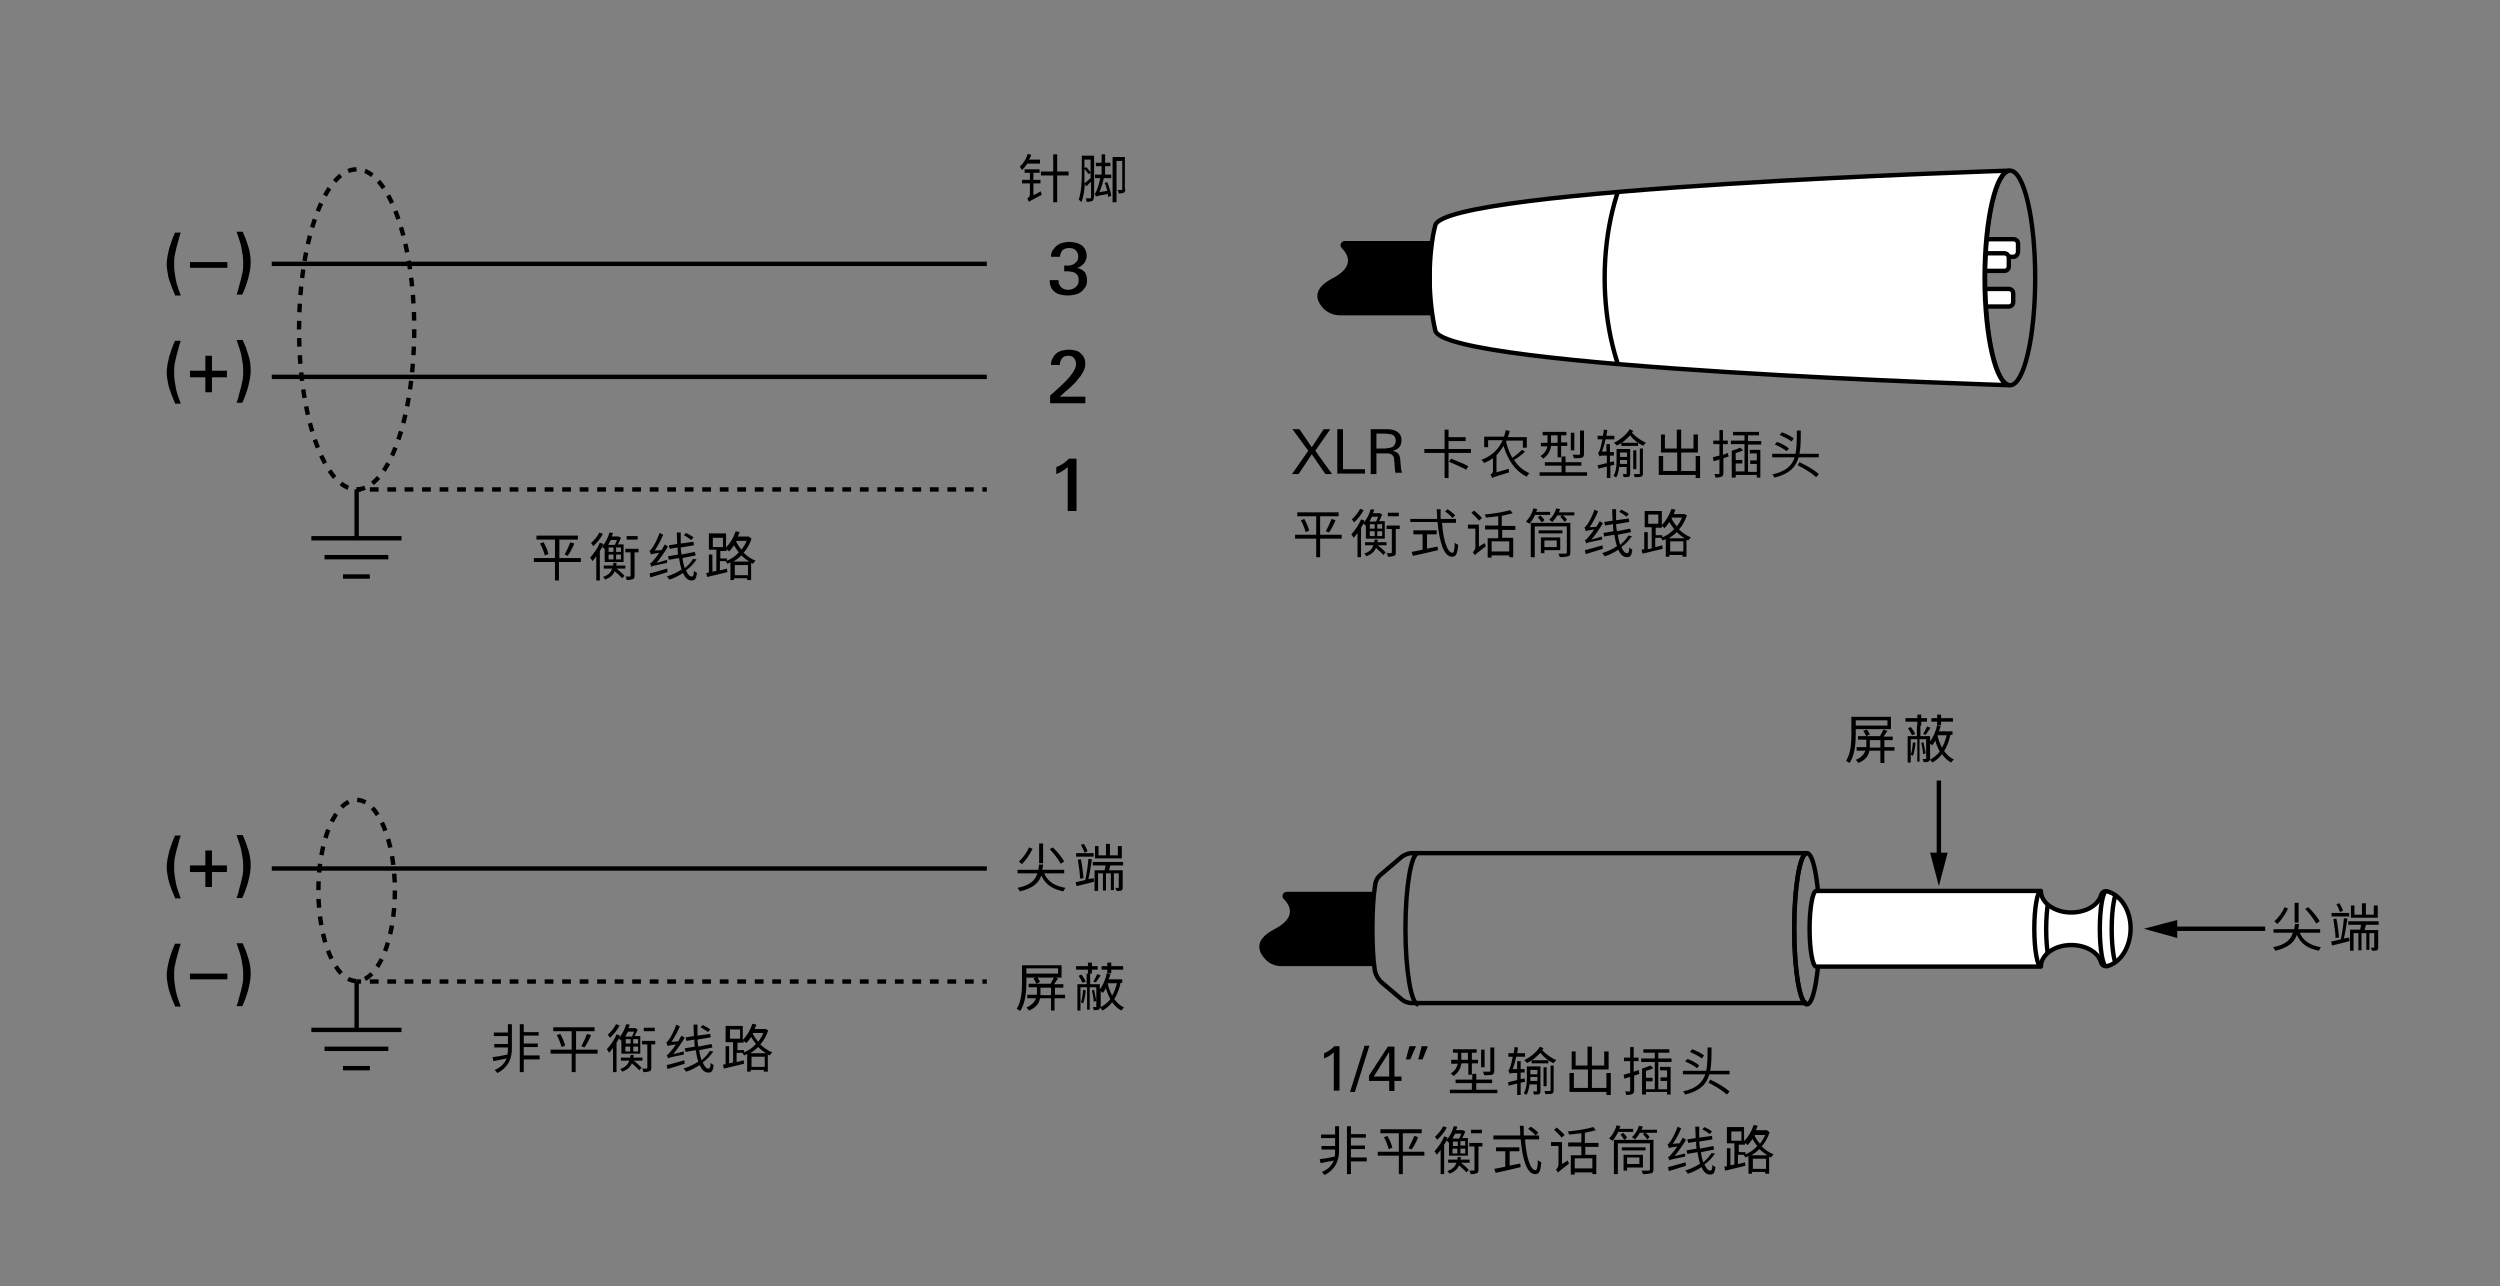 <?xml version="1.0" encoding="utf-8"?>
<!-- Generator: Adobe Illustrator 21.1.0, SVG Export Plug-In . SVG Version: 6.00 Build 0)  -->
<svg version="1.1" xmlns="http://www.w3.org/2000/svg" xmlns:xlink="http://www.w3.org/1999/xlink" x="0px" y="0px"
	 viewBox="0 0 568.5 292.5" style="enable-background:new 0 0 568.5 292.5;" xml:space="preserve">
<rect x="0" y="0" width="568.5" height="292.5" fill="#808080" stroke="none"/>
<style type="text/css">
	.st0{fill:none;stroke:#000000;stroke-miterlimit:10;}
	.st1{fill:none;stroke:#000000;stroke-miterlimit:10;stroke-dasharray:1.991,1.991,1.991,1.991;}
	.st2{fill:none;stroke:#000000;stroke-miterlimit:10;stroke-dasharray:1.991,1.991,1.991,1.991,1.991,1.991;}
	.st3{fill:none;stroke:#000000;stroke-miterlimit:10;stroke-dasharray:1.955,1.955,1.955,1.955,1.955,1.955;}
	.st4{fill:none;stroke:#000000;stroke-miterlimit:10;stroke-dasharray:2.001,2.001,2.001,2.001,2.001,2.001;}
	.st5{fill:#FFFFFF;stroke:#000000;stroke-miterlimit:10;}
	.st6{clip-path:url(#SVGID_2_);fill:#FFFFFF;stroke:#000000;stroke-miterlimit:10;}
	.st7{display:none;fill:none;stroke:#000000;stroke-miterlimit:10;}
	.st8{clip-path:url(#SVGID_4_);fill:none;stroke:#000000;stroke-miterlimit:10;}
</style>
<g id="graphic">
	<line class="st0" x1="61.8" y1="60" x2="224.4" y2="60"/>
	<g>
		<g>
			<line class="st0" x1="81.1" y1="111.3" x2="82.1" y2="111.3"/>
			<line class="st1" x1="84.1" y1="111.3" x2="91" y2="111.3"/>
			<line class="st2" x1="92" y1="111.3" x2="222.4" y2="111.3"/>
			<line class="st0" x1="223.4" y1="111.3" x2="224.4" y2="111.3"/>
		</g>
	</g>
	<line class="st0" x1="61.8" y1="85.7" x2="224.4" y2="85.7"/>
	<g>
		<ellipse class="st3" cx="81.1" cy="74.9" rx="13.1" ry="36.4"/>
	</g>
	<g>
		<line class="st0" x1="81.1" y1="111.3" x2="81.1" y2="122.4"/>
		<line class="st0" x1="70.8" y1="122.4" x2="91.3" y2="122.4"/>
		<line class="st0" x1="73.8" y1="126.7" x2="88.3" y2="126.7"/>
		<line class="st0" x1="78" y1="131.1" x2="84.1" y2="131.1"/>
	</g>
	<g>
		<g>
			<line class="st0" x1="81.1" y1="223.2" x2="82.1" y2="223.2"/>
			<line class="st1" x1="84.1" y1="223.2" x2="91" y2="223.2"/>
			<line class="st2" x1="92" y1="223.2" x2="222.4" y2="223.2"/>
			<line class="st0" x1="223.4" y1="223.2" x2="224.4" y2="223.2"/>
		</g>
	</g>
	<line class="st0" x1="61.8" y1="197.5" x2="224.4" y2="197.5"/>
	<g>
		<ellipse class="st4" cx="81.1" cy="202.5" rx="8.7" ry="20.6"/>
	</g>
	<g>
		<line class="st0" x1="81.1" y1="223.2" x2="81.1" y2="234.2"/>
		<line class="st0" x1="70.8" y1="234.2" x2="91.3" y2="234.2"/>
		<line class="st0" x1="73.8" y1="238.5" x2="88.3" y2="238.5"/>
		<line class="st0" x1="78" y1="242.9" x2="84.1" y2="242.9"/>
	</g>
	<g>
		<path class="st5" d="M456.8,69.7h-14c-0.5,0-1-0.4-1-1v-2c0-0.5,0.4-1,1-1h14c0.5,0,1,0.4,1,1v2C457.8,69.2,457.4,69.7,456.8,69.7
			z"/>
		<path class="st5" d="M457.9,58.4h-14c-0.5,0-1-0.4-1-1v-2c0-0.5,0.4-1,1-1h14c0.5,0,1,0.4,1,1v2C458.8,57.9,458.4,58.4,457.9,58.4
			z"/>
		<path class="st5" d="M455.8,61.6h-14c-0.5,0-1-0.4-1-1v-2c0-0.5,0.4-1,1-1h14c0.5,0,1,0.4,1,1v2C456.8,61.1,456.4,61.6,455.8,61.6
			z"/>
		<ellipse class="st0" cx="457.1" cy="63.2" rx="5.7" ry="24.4"/>
		<g>
			<defs>
				<path id="SVGID_1_" d="M451.3,63.2c0-13.5,2.6-24.4,5.7-24.4v0c0,0-128.4,4-130.6,12.4c-0.8,2.9-1.3,7.5-1.3,12
					c0,4.5,0.6,9.1,1.3,12c2.2,8.5,130.6,12.4,130.6,12.4v0C453.9,87.6,451.3,76.7,451.3,63.2z"/>
			</defs>
			<use xlink:href="#SVGID_1_"  style="overflow:visible;fill:#FFFFFF;"/>
			<clipPath id="SVGID_2_">
				<use xlink:href="#SVGID_1_"  style="overflow:visible;"/>
			</clipPath>
			<path class="st6" d="M387.3,102.3c-12.4,0-22.4-17.5-22.4-39.1s10-39.1,22.4-39.1"/>
			<use xlink:href="#SVGID_1_"  style="overflow:visible;fill:none;stroke:#000000;stroke-miterlimit:10;"/>
		</g>
		<path d="M304.6,71.7h21V54.8h-19.8c-0.8,0-1.3,1-0.7,1.6c1.6,1.6,2.9,4.3-2.1,6.9c-5.2,2.7-3.4,5.6-1.7,7.2
			C302.2,71.2,303.4,71.7,304.6,71.7z"/>
	</g>
	<path d="M291.4,219.7h21v-16.9h-19.8c-0.8,0-1.3,1-0.7,1.6c1.6,1.6,2.9,4.3-2.1,6.9c-5.2,2.7-3.4,5.6-1.7,7.2
		C289,219.3,290.2,219.7,291.4,219.7z"/>
	<g>
		<polygon class="st0" points="410.9,194.1 410.9,194.1 410.9,194.1 		"/>
		<polygon class="st0" points="410.9,228.4 410.9,228.4 410.9,228.4 		"/>
		<path class="st0" d="M408,211.2c0-9.5,1.3-17.2,2.9-17.2h-89.8c-0.8,0-1.6,0.3-2.3,0.8c-1.3,1.1-3.4,2.9-4.7,4
			c-0.8,0.6-1.3,1.5-1.4,2.5c-0.8,4.7-0.8,14.5-0.1,19.2c0.2,1.2,0.8,2.2,1.7,3l4.5,3.8c0.6,0.5,1.4,0.8,2.3,0.8h89.8
			C409.3,228.4,408,220.7,408,211.2z"/>
	</g>
	<ellipse class="st0" cx="410.9" cy="211.2" rx="2.9" ry="17.2"/>
	<ellipse class="st7" cx="283.3" cy="205.7" rx="0.7" ry="4.2"/>
	<path class="st0" d="M322.5,228.4c-1.6,0-2.9-7.7-2.9-17.2s1.3-17.2,2.9-17.2"/>
	<g>
		<defs>
			<path id="SVGID_3_" d="M479.2,219.7c-0.6,0.1-1.2-0.2-1.4-0.8c-0.6-2.3-3.4-4-6.8-4c-3.8,0-6.9,2.2-6.9,4.9h0h-51.1v0l0,0
				c-0.8,0-1.5-3.8-1.5-8.6c0-4.7,0.7-8.6,1.5-8.6l0,0v0h51.1l0,0c0,2.7,3.1,4.9,6.9,4.9c3.4,0,6.2-1.7,6.8-4c0.2-0.6,0.8-1,1.4-0.8
				c3,0.8,5.3,4.2,5.3,8.4C484.5,215.4,482.2,218.9,479.2,219.7z"/>
		</defs>
		<use xlink:href="#SVGID_3_"  style="overflow:visible;fill:#FFFFFF;"/>
		<clipPath id="SVGID_4_">
			<use xlink:href="#SVGID_3_"  style="overflow:visible;"/>
		</clipPath>
		<path class="st8" d="M466.8,202.7c-0.8,0-1.5,3.8-1.5,8.6c0,4.7,0.7,8.6,1.5,8.6"/>
		<path class="st8" d="M464.1,219.8c-0.8,0-1.5-3.8-1.5-8.6c0-4.7,0.7-8.6,1.5-8.6"/>
		<path class="st8" d="M481.7,202.7c-0.8,0-1.5,3.8-1.5,8.6c0,4.7,0.7,8.6,1.5,8.6"/>
		<path class="st8" d="M479,219.8c-0.8,0-1.5-3.8-1.5-8.6c0-4.7,0.7-8.6,1.5-8.6"/>
		<use xlink:href="#SVGID_3_"  style="overflow:visible;fill:none;stroke:#000000;stroke-linejoin:round;stroke-miterlimit:10;"/>
	</g>
</g>
<g id="text">
	<g>
		<g>
			<path d="M247.2,63.7c0,0.6-0.1,1.2-0.4,1.6c-0.3,0.4-0.6,0.8-1,1.1c-0.4,0.3-0.9,0.5-1.4,0.6c-0.5,0.1-1,0.2-1.6,0.2
				c-0.6,0-1.1-0.1-1.6-0.2c-0.5-0.1-1-0.3-1.3-0.6c-0.4-0.3-0.7-0.6-0.9-1.1c-0.2-0.4-0.3-1-0.3-1.6h2c0,0.7,0.2,1.2,0.6,1.6
				c0.4,0.4,0.9,0.6,1.6,0.6c0.7,0,1.2-0.2,1.7-0.6s0.7-0.9,0.7-1.6c0-0.4-0.1-0.7-0.2-1c-0.2-0.3-0.4-0.5-0.6-0.6
				c-0.3-0.2-0.5-0.3-0.9-0.3c-0.3-0.1-0.6-0.1-1-0.1c-0.1,0-0.2,0-0.3,0c-0.1,0-0.2,0-0.3,0v-1.3c0.1,0,0.2,0,0.4,0
				c0.1,0,0.2,0,0.3,0c0.3,0,0.6,0,0.9-0.1c0.3-0.1,0.6-0.2,0.8-0.4c0.2-0.2,0.4-0.4,0.6-0.6c0.1-0.3,0.2-0.6,0.2-0.9
				c0-0.6-0.2-1.1-0.6-1.5c-0.4-0.4-0.9-0.5-1.5-0.5c-0.7,0-1.1,0.2-1.5,0.5c-0.3,0.4-0.5,0.9-0.6,1.5h-2c0-0.6,0.1-1.1,0.4-1.5
				s0.6-0.8,1-1.1s0.8-0.5,1.3-0.6c0.5-0.1,1-0.2,1.4-0.2c0.6,0,1.1,0.1,1.6,0.2c0.5,0.1,0.9,0.4,1.3,0.6c0.4,0.3,0.6,0.6,0.8,1
				c0.2,0.4,0.3,0.9,0.3,1.4c0,0.4-0.1,0.7-0.2,1c-0.1,0.3-0.3,0.6-0.5,0.8c-0.2,0.2-0.5,0.4-0.7,0.6c-0.3,0.2-0.6,0.3-0.9,0.3
				c0.8,0.1,1.4,0.5,1.9,1C246.9,62.2,247.2,62.9,247.2,63.7z"/>
			<path d="M238.8,91.6v-1.7c0.4-0.3,0.9-0.7,1.4-1.2c0.6-0.5,1.1-1,1.7-1.6c0.9-0.8,1.5-1.6,2-2.3c0.5-0.7,0.8-1.4,0.8-2
				c0-0.6-0.2-1-0.5-1.4s-0.8-0.5-1.3-0.5c-0.6,0-1.1,0.2-1.4,0.6c-0.3,0.4-0.5,0.9-0.5,1.5h-2c0-0.6,0.1-1.1,0.4-1.6
				c0.2-0.4,0.5-0.8,0.9-1.1c0.4-0.3,0.8-0.5,1.3-0.6c0.5-0.1,1-0.2,1.5-0.2c0.5,0,0.9,0.1,1.4,0.2c0.5,0.1,0.9,0.3,1.2,0.6
				c0.3,0.3,0.6,0.6,0.8,1c0.2,0.4,0.3,0.9,0.3,1.5c0,0.4-0.1,0.7-0.2,1.1c-0.1,0.4-0.3,0.7-0.5,1c-0.2,0.4-0.4,0.7-0.7,1
				c-0.3,0.3-0.5,0.7-0.8,1c-0.2,0.2-0.5,0.5-0.8,0.8c-0.3,0.3-0.6,0.6-1,0.9s-0.7,0.6-1,0.9c-0.3,0.3-0.6,0.5-0.8,0.7h5.8v1.5
				H238.8z"/>
			<path d="M242.8,116.2v-10c-0.4,0.4-0.8,0.7-1.2,0.9c-0.4,0.3-0.9,0.5-1.4,0.7v-1.6c0.6-0.2,1.1-0.5,1.6-0.8
				c0.4-0.3,0.9-0.7,1.3-1.1h1.7v11.9H242.8z"/>
		</g>
	</g>
	<g>
		<g>
			<path d="M39.8,67.1c-0.2-0.6-0.5-1.1-0.7-1.7c-0.2-0.6-0.4-1.2-0.6-1.7s-0.3-1.2-0.4-1.8c-0.1-0.6-0.2-1.2-0.2-1.8
				s0.1-1.2,0.2-1.9c0.1-0.6,0.3-1.2,0.4-1.8c0.2-0.6,0.4-1.2,0.6-1.8c0.2-0.6,0.5-1.2,0.7-1.7h1.3c-0.2,0.6-0.4,1.1-0.5,1.7
				c-0.2,0.6-0.3,1.2-0.5,1.8c-0.1,0.6-0.3,1.2-0.4,1.8c-0.1,0.6-0.1,1.2-0.1,1.9c0,0.6,0,1.2,0.1,1.8c0.1,0.6,0.2,1.2,0.3,1.8
				s0.3,1.2,0.5,1.8c0.2,0.6,0.4,1.2,0.6,1.7H39.8z"/>
			<path d="M43.2,60.9v-1.3h8.5v1.3H43.2z"/>
			<path d="M57,59.9c0,0.6-0.1,1.2-0.2,1.8c-0.1,0.6-0.3,1.2-0.4,1.8c-0.2,0.6-0.4,1.2-0.6,1.8c-0.2,0.6-0.5,1.2-0.7,1.7h-1.3
				c0.2-0.6,0.4-1.1,0.5-1.7c0.2-0.6,0.3-1.2,0.5-1.8c0.1-0.6,0.3-1.2,0.4-1.8c0.1-0.6,0.1-1.2,0.1-1.8c0-0.6,0-1.2-0.1-1.8
				c-0.1-0.6-0.2-1.2-0.3-1.8c-0.1-0.6-0.3-1.2-0.5-1.8c-0.2-0.6-0.4-1.2-0.6-1.8h1.4c0.2,0.6,0.5,1.1,0.7,1.7
				c0.2,0.6,0.4,1.2,0.6,1.8c0.2,0.6,0.3,1.2,0.4,1.8C57,58.7,57,59.3,57,59.9z"/>
			<path d="M39.8,91.7c-0.2-0.6-0.5-1.1-0.7-1.7c-0.2-0.6-0.4-1.2-0.6-1.7s-0.3-1.2-0.4-1.8s-0.2-1.2-0.2-1.8c0-0.6,0.1-1.2,0.2-1.9
				c0.1-0.6,0.3-1.2,0.4-1.8c0.2-0.6,0.4-1.2,0.6-1.8c0.2-0.6,0.5-1.2,0.7-1.7h1.3c-0.2,0.6-0.4,1.1-0.5,1.7
				c-0.2,0.6-0.3,1.2-0.5,1.8c-0.1,0.6-0.3,1.2-0.4,1.8c-0.1,0.6-0.1,1.2-0.1,1.9c0,0.6,0,1.2,0.1,1.8c0.1,0.6,0.2,1.2,0.3,1.8
				s0.3,1.2,0.5,1.8c0.2,0.6,0.4,1.2,0.6,1.7H39.8z"/>
			<path d="M48.2,85.8v3.4h-1.5v-3.4h-3.5v-1.5h3.5v-3.4h1.5v3.4h3.4v1.5H48.2z"/>
			<path d="M57,84.5c0,0.6-0.1,1.2-0.2,1.8c-0.1,0.6-0.3,1.2-0.4,1.8c-0.2,0.6-0.4,1.2-0.6,1.8c-0.2,0.6-0.5,1.2-0.7,1.7h-1.3
				c0.2-0.6,0.4-1.1,0.5-1.7c0.2-0.6,0.3-1.2,0.5-1.8c0.1-0.6,0.3-1.2,0.4-1.8c0.1-0.6,0.1-1.2,0.1-1.8c0-0.6,0-1.2-0.1-1.8
				c-0.1-0.6-0.2-1.2-0.3-1.8c-0.1-0.6-0.3-1.2-0.5-1.8c-0.2-0.6-0.4-1.2-0.6-1.8h1.4c0.2,0.6,0.5,1.1,0.7,1.7
				c0.2,0.6,0.4,1.2,0.6,1.8c0.2,0.6,0.3,1.2,0.4,1.8C57,83.3,57,83.9,57,84.5z"/>
		</g>
	</g>
	<g>
		<g>
			<path d="M39.8,204.2c-0.2-0.6-0.5-1.1-0.7-1.7c-0.2-0.6-0.4-1.2-0.6-1.7c-0.2-0.6-0.3-1.2-0.4-1.8s-0.2-1.2-0.2-1.8
				c0-0.6,0.1-1.2,0.2-1.9c0.1-0.6,0.3-1.2,0.4-1.8c0.2-0.6,0.4-1.2,0.6-1.8c0.2-0.6,0.5-1.2,0.7-1.7h1.3c-0.2,0.6-0.4,1.2-0.5,1.7
				c-0.2,0.6-0.3,1.2-0.5,1.8c-0.1,0.6-0.3,1.2-0.4,1.8c-0.1,0.6-0.1,1.2-0.1,1.9c0,0.6,0,1.2,0.1,1.8c0.1,0.6,0.2,1.2,0.3,1.8
				s0.3,1.2,0.5,1.8c0.2,0.6,0.4,1.2,0.6,1.7H39.8z"/>
			<path d="M48.2,198.3v3.4h-1.5v-3.4h-3.5v-1.5h3.5v-3.4h1.5v3.4h3.4v1.5H48.2z"/>
			<path d="M57,197.1c0,0.6-0.1,1.2-0.2,1.8c-0.1,0.6-0.3,1.2-0.4,1.8c-0.2,0.6-0.4,1.2-0.6,1.8c-0.2,0.6-0.5,1.2-0.7,1.7h-1.3
				c0.2-0.6,0.4-1.1,0.5-1.7c0.2-0.6,0.3-1.2,0.5-1.8c0.1-0.6,0.3-1.2,0.4-1.8c0.1-0.6,0.1-1.2,0.1-1.8c0-0.6,0-1.2-0.1-1.8
				c-0.1-0.6-0.2-1.2-0.3-1.8c-0.1-0.6-0.3-1.2-0.5-1.8c-0.2-0.6-0.4-1.2-0.6-1.8h1.4c0.2,0.6,0.5,1.1,0.7,1.7
				c0.2,0.6,0.4,1.2,0.6,1.8c0.2,0.6,0.3,1.2,0.4,1.8C57,195.8,57,196.4,57,197.1z"/>
			<path d="M39.8,228.8c-0.2-0.6-0.5-1.1-0.7-1.7c-0.2-0.6-0.4-1.2-0.6-1.7c-0.2-0.6-0.3-1.2-0.4-1.8s-0.2-1.2-0.2-1.8
				c0-0.6,0.1-1.2,0.2-1.9c0.1-0.6,0.3-1.2,0.4-1.8c0.2-0.6,0.4-1.2,0.6-1.8c0.2-0.6,0.5-1.2,0.7-1.7h1.3c-0.2,0.6-0.4,1.2-0.5,1.7
				c-0.2,0.6-0.3,1.2-0.5,1.8c-0.1,0.6-0.3,1.2-0.4,1.8c-0.1,0.6-0.1,1.2-0.1,1.9c0,0.6,0,1.2,0.1,1.8c0.1,0.6,0.2,1.2,0.3,1.8
				c0.1,0.6,0.3,1.2,0.5,1.8c0.2,0.6,0.4,1.2,0.6,1.7H39.8z"/>
			<path d="M43.2,222.7v-1.3h8.5v1.3H43.2z"/>
			<path d="M57,221.7c0,0.6-0.1,1.2-0.2,1.8c-0.1,0.6-0.3,1.2-0.4,1.8c-0.2,0.6-0.4,1.2-0.6,1.8c-0.2,0.6-0.5,1.2-0.7,1.7h-1.3
				c0.2-0.6,0.4-1.1,0.5-1.7c0.2-0.6,0.3-1.2,0.5-1.8c0.1-0.6,0.3-1.2,0.4-1.8c0.1-0.6,0.1-1.2,0.1-1.8c0-0.6,0-1.2-0.1-1.8
				c-0.1-0.6-0.2-1.2-0.3-1.8c-0.1-0.6-0.3-1.2-0.5-1.8c-0.2-0.6-0.4-1.2-0.6-1.8h1.4c0.2,0.6,0.5,1.1,0.7,1.7
				c0.2,0.6,0.4,1.2,0.6,1.8c0.2,0.6,0.3,1.2,0.4,1.8C57,220.4,57,221,57,221.7z"/>
		</g>
	</g>
	<g>
		<g>
			<line class="st0" x1="493.7" y1="211.2" x2="515.1" y2="211.2"/>
			<g>
				<polygon points="495.1,213.3 487.5,211.2 495.1,209.2 				"/>
			</g>
		</g>
	</g>
	<g>
		<g>
			<line class="st0" x1="440.9" y1="177.5" x2="440.9" y2="195.3"/>
			<g>
				<polygon points="438.9,193.9 440.9,201.5 442.9,193.9 				"/>
			</g>
		</g>
	</g>
	<g>
		<path d="M233.6,37.2c-0.4,0.6-0.8,1.1-1.2,1.5c-0.1-0.2-0.3-0.6-0.5-0.8c0.8-0.7,1.5-1.8,1.8-2.9l0.8,0.2
			c-0.1,0.4-0.3,0.8-0.5,1.1h2.5v0.9H233.6z M236.7,43.5c0,0.2,0.1,0.6,0.2,0.8c-2.3,1.2-2.7,1.4-2.9,1.6c-0.1-0.2-0.3-0.6-0.4-0.8
			c0.2-0.1,0.6-0.4,0.6-0.9v-2.5h-1.8v-0.8h1.8v-1.6h-1.2v-0.8h3.4v0.8H235v1.6h1.6v0.8H235v2.7L236.7,43.5z M243,39.9h-2.6v6.1
			h-0.9v-6.1h-2.8V39h2.8v-3.9h0.9V39h2.6V39.9z"/>
		<path d="M248.7,44.9c0,0.4-0.1,0.7-0.3,0.8c-0.3,0.1-0.7,0.2-1.3,0.2c0-0.2-0.1-0.6-0.2-0.8c0.5,0,0.9,0,1,0c0.1,0,0.2,0,0.2-0.2
			v-3.6c-0.4,0.4-0.7,0.7-1.1,1.1l-0.3-0.6c-0.1,1.5-0.3,3-0.8,4.2c-0.1-0.2-0.4-0.5-0.6-0.6c0.6-1.7,0.7-4.1,0.7-5.8v-4.2h2.8V44.9
			z M246.6,39.7c0,0.6,0,1.3,0,2c0.4-0.3,0.9-0.7,1.4-1.2v-1.2l-0.5,0.3c-0.2-0.3-0.5-0.8-0.9-1.2V39.7z M246.6,36.3v1.9l0.4-0.2
			c0.4,0.4,0.8,0.9,1,1.2v-2.9H246.6z M251.8,41.4c0.4,1,0.8,2.3,0.9,3.1l-0.7,0.3c0-0.2-0.1-0.5-0.1-0.7c-2.1,0.4-2.5,0.5-2.7,0.6
			c0-0.2-0.2-0.5-0.3-0.7c0.2,0,0.3-0.3,0.5-0.7c0.1-0.3,0.6-1.6,0.8-2.8H249v-0.8h1.5v-1.9h-1.3V37h1.3v-1.9h0.8V37h1.2v0.8h-1.2
			v1.9h1.4v0.8H251c-0.2,1.1-0.6,2.3-1,3.2l1.8-0.3c-0.2-0.6-0.3-1.2-0.6-1.8L251.8,41.4z M255.9,43c0,0.4-0.1,0.7-0.3,0.8
			c-0.3,0.1-0.6,0.2-1.2,0.2c0-0.2-0.1-0.6-0.3-0.8c0.4,0,0.8,0,0.9,0c0.1,0,0.2,0,0.2-0.2v-6.4h-1.3V46H253V35.7h2.8V43z"/>
	</g>
	<g>
		<path d="M132,127.8h-4.9v4.2h-0.9v-4.2h-4.8v-0.9h4.8v-4.2h-4.2v-0.9h9.4v0.9h-4.2v4.2h4.9V127.8z M123.6,123.3
			c0.5,0.9,1,2,1.1,2.7l-0.8,0.3c-0.2-0.7-0.6-1.9-1.1-2.7L123.6,123.3z M128.4,126.1c0.4-0.7,1-2,1.3-2.8l0.9,0.3
			c-0.4,1-1,2.1-1.5,2.8L128.4,126.1z"/>
		<path d="M137.7,124.7c-0.1,0.1-0.1,0.1-0.2,0.2c-0.1-0.2-0.4-0.4-0.6-0.5c-0.1,0.3-0.3,0.6-0.5,0.9v6.7h-0.8v-5.5
			c-0.3,0.4-0.6,0.8-0.9,1.1c-0.1-0.2-0.3-0.6-0.5-0.8c0.8-0.9,1.7-2.1,2.2-3.4l0.8,0.3c-0.1,0.2-0.2,0.4-0.3,0.6
			c0.9-1,1.4-2.2,1.7-3.2l0.8,0.1c-0.1,0.3-0.2,0.6-0.3,0.8h1.5l0.1,0l0.5,0.3c-0.2,0.5-0.4,1-0.7,1.5h1.3v4h-4.3V124.7z
			 M137.1,121.4c-0.5,1-1.4,2.1-2.2,2.8c-0.1-0.2-0.3-0.5-0.5-0.7c0.7-0.6,1.5-1.6,1.9-2.4L137.1,121.4z M140.2,128
			c0,0.2,0,0.4-0.1,0.6h2.1v0.7h-2c0.7,0.5,1.4,1.2,1.8,1.6l-0.5,0.6c-0.4-0.4-1.1-1.1-1.7-1.6c-0.4,0.9-1.1,1.5-2.2,1.9
			c-0.1-0.2-0.3-0.5-0.5-0.6c1.2-0.4,1.8-1,2.1-1.9h-1.9v-0.7h2.1c0-0.2,0.1-0.4,0.1-0.6H140.2z M138.9,122.8
			c-0.2,0.4-0.4,0.7-0.6,1.1h1.5c0.2-0.3,0.3-0.7,0.5-1.1H138.9z M139.5,125.5v-1h-1.1v1H139.5z M138.4,126.1v1.1h1.1v-1.1H138.4z
			 M141.2,124.5h-1.1v1h1.1V124.5z M141.2,126.1h-1.1v1.1h1.1V126.1z M145.3,125.6h-1v5.3c0,0.5-0.1,0.7-0.4,0.8
			c-0.3,0.1-0.7,0.2-1.4,0.2c0-0.2-0.1-0.6-0.3-0.8c0.5,0,0.9,0,1,0c0.1,0,0.2,0,0.2-0.2v-5.3h-1.2v-0.8h3V125.6z M145,122.7h-2.5
			v-0.8h2.5V122.7z"/>
		<path d="M151.7,127.3c0,0.2,0,0.6,0,0.7c-3,0.6-3.4,0.7-3.6,0.9c0-0.2-0.2-0.6-0.3-0.8c0.3,0,0.5-0.3,0.9-0.8
			c0.2-0.2,0.7-0.8,1.2-1.6c-1.4,0.2-1.7,0.3-1.9,0.4c0-0.2-0.2-0.6-0.3-0.9c0.2,0,0.4-0.3,0.7-0.7c0.3-0.4,1.1-1.9,1.6-3.3l0.8,0.4
			c-0.5,1.2-1.2,2.5-1.9,3.6l1.5-0.1c0.3-0.4,0.5-0.9,0.8-1.3l0.7,0.5c-0.8,1.3-1.7,2.6-2.6,3.7L151.7,127.3z M151.8,130.1l-3.9,1.2
			l-0.2-0.9c1-0.2,2.5-0.7,4-1.1L151.8,130.1z M158.4,127.2c-0.6,0.9-1.4,1.8-2.4,2.5c0.4,0.9,0.8,1.4,1.3,1.4
			c0.3,0,0.5-0.3,0.5-1.3c0.2,0.2,0.5,0.4,0.7,0.5c-0.2,1.3-0.4,1.7-1.2,1.7c-0.9,0-1.5-0.6-2-1.7c-0.9,0.6-2,1.2-3.1,1.5
			c-0.1-0.2-0.3-0.5-0.6-0.7c1.2-0.4,2.4-0.9,3.4-1.6c-0.3-0.8-0.4-1.6-0.6-2.6l-2.3,0.4l-0.2-0.8l2.3-0.4c-0.1-0.5-0.1-1.1-0.1-1.6
			l-1.8,0.3l-0.2-0.8l1.9-0.3c0-0.8-0.1-1.7-0.1-2.6h0.9c0,0.9,0,1.7,0,2.5l2.9-0.4l0.1,0.8l-3,0.5c0,0.6,0.1,1.1,0.2,1.6l3-0.6
			l0.2,0.8l-3,0.6c0.1,0.9,0.3,1.6,0.5,2.3c0.8-0.6,1.4-1.3,1.9-2.1L158.4,127.2z M157.2,122.8c-0.4-0.3-1.1-0.8-1.7-1.1l0.5-0.5
			c0.6,0.3,1.4,0.7,1.7,1L157.2,122.8z"/>
		<path d="M170.9,122.5c-0.4,1.2-1,2.3-1.8,3.2c0.7,0.7,1.7,1.4,2.7,1.8c-0.2,0.2-0.4,0.5-0.6,0.7c-0.1-0.1-0.3-0.1-0.4-0.2v3.9
			h-0.9v-0.4h-3v0.4h-0.8v-4c-0.2,0.1-0.5,0.2-0.7,0.3c-0.1-0.2-0.3-0.4-0.4-0.6h-1.3v2.1c0.5-0.1,1-0.2,1.6-0.4l0.1,0.8
			c-1.6,0.4-3.3,0.8-4.6,1.1l-0.2-0.9l0.6-0.1v-4.1h0.8v3.9l0.9-0.2v-4.8h-1.7v-3.7h3.9v3.2c0.9-0.9,1.7-2.2,2.2-3.7l0.9,0.2
			c-0.1,0.3-0.3,0.7-0.4,1h2.3l0.2,0L170.9,122.5z M162.1,124.4h2.3v-2.1h-2.3V124.4z M165.3,127.5c1-0.4,1.9-1,2.7-1.9
			c-0.4-0.5-0.8-1.1-1.1-1.6c-0.3,0.5-0.7,1-1.1,1.4c-0.1-0.1-0.4-0.4-0.6-0.5v0.4h-1.4v1.7h1.5V127.5z M170.4,127.7
			c-0.7-0.4-1.3-0.9-1.8-1.4c-0.6,0.6-1.2,1-1.8,1.4H170.4z M170.1,130.8v-2.3h-3v2.3H170.1z M167.5,123l-0.1,0.2
			c0.3,0.6,0.7,1.2,1.2,1.8c0.5-0.6,0.9-1.3,1.2-2H167.5z"/>
	</g>
	<g>
		<path d="M115.5,232.9h0.9v5.6c0,1.7-0.5,4.1-3.3,5.5c-0.2-0.2-0.4-0.5-0.6-0.7c1.5-0.6,2.3-1.6,2.7-2.6c-1.1,0.2-2.1,0.4-3,0.6
			l-0.2-0.9c0.9-0.1,2.1-0.3,3.4-0.6c0.1-0.5,0.1-0.9,0.1-1.3v-0.3h-3.1v-0.8h3.1v-1.8h-3.2v-0.8h3.2V232.9z M122.7,240.9h-3.6v2.9
			h-0.9v-10.9h0.9v1.8h3.4v0.8h-3.4v1.8h3.2v0.8h-3.2v1.9h3.6V240.9z"/>
		<path d="M135.8,239.6h-4.9v4.2H130v-4.2h-4.8v-0.9h4.8v-4.2h-4.2v-0.9h9.4v0.9h-4.2v4.2h4.9V239.6z M127.4,235.1
			c0.5,0.9,1,2,1.1,2.7l-0.8,0.3c-0.2-0.7-0.6-1.9-1.1-2.7L127.4,235.1z M132.2,237.9c0.4-0.7,1-2,1.3-2.8l0.9,0.3
			c-0.4,1-1,2.1-1.5,2.8L132.2,237.9z"/>
		<path d="M141.5,236.5c-0.1,0.1-0.1,0.1-0.2,0.2c-0.1-0.2-0.4-0.4-0.6-0.5c-0.1,0.3-0.3,0.6-0.5,0.9v6.7h-0.8v-5.5
			c-0.3,0.4-0.6,0.8-0.9,1.1c-0.1-0.2-0.3-0.6-0.5-0.8c0.8-0.9,1.7-2.1,2.2-3.4l0.8,0.3c-0.1,0.2-0.2,0.4-0.3,0.6
			c0.9-1,1.4-2.2,1.7-3.2l0.8,0.1c-0.1,0.3-0.2,0.6-0.3,0.8h1.5l0.1,0l0.5,0.3c-0.2,0.5-0.4,1-0.7,1.5h1.3v4h-4.3V236.5z
			 M140.9,233.2c-0.5,1-1.4,2.1-2.2,2.8c-0.1-0.2-0.3-0.5-0.5-0.7c0.7-0.6,1.5-1.6,1.9-2.4L140.9,233.2z M144.1,239.9
			c0,0.2,0,0.4-0.1,0.6h2.1v0.7h-2c0.7,0.5,1.4,1.2,1.8,1.6l-0.5,0.6c-0.4-0.4-1.1-1.1-1.7-1.6c-0.4,0.9-1.1,1.5-2.2,1.9
			c-0.1-0.2-0.3-0.5-0.5-0.6c1.2-0.4,1.8-1,2.1-1.9h-1.9v-0.7h2.1c0-0.2,0.1-0.4,0.1-0.6H144.1z M142.8,234.6
			c-0.2,0.4-0.4,0.7-0.6,1.1h1.5c0.2-0.3,0.3-0.7,0.5-1.1H142.8z M143.4,237.3v-1h-1.1v1H143.4z M142.2,238v1.1h1.1V238H142.2z
			 M145.1,236.3H144v1h1.1V236.3z M145.1,238H144v1.1h1.1V238z M149.1,237.5h-1v5.3c0,0.5-0.1,0.7-0.4,0.8c-0.3,0.1-0.7,0.2-1.4,0.2
			c0-0.2-0.1-0.6-0.3-0.8c0.5,0,0.9,0,1,0c0.1,0,0.2,0,0.2-0.2v-5.3h-1.2v-0.8h3V237.5z M148.9,234.5h-2.5v-0.8h2.5V234.5z"/>
		<path d="M155.5,239.1c0,0.2,0,0.6,0,0.7c-3,0.6-3.4,0.7-3.6,0.9c0-0.2-0.2-0.6-0.3-0.8c0.3,0,0.5-0.3,0.9-0.8
			c0.2-0.2,0.7-0.8,1.2-1.6c-1.4,0.2-1.7,0.3-1.9,0.4c0-0.2-0.2-0.6-0.3-0.9c0.2,0,0.4-0.3,0.7-0.7c0.3-0.4,1.1-1.9,1.6-3.3l0.8,0.4
			c-0.5,1.2-1.2,2.5-1.9,3.5l1.5-0.1c0.3-0.4,0.5-0.9,0.8-1.3l0.7,0.5c-0.8,1.3-1.7,2.6-2.6,3.7L155.5,239.1z M155.7,241.9l-3.9,1.2
			l-0.2-0.9c1-0.2,2.5-0.7,4-1.1L155.7,241.9z M162.2,239.1c-0.6,0.9-1.4,1.8-2.4,2.5c0.4,0.9,0.8,1.4,1.3,1.4
			c0.3,0,0.5-0.3,0.5-1.3c0.2,0.2,0.5,0.4,0.7,0.5c-0.2,1.3-0.4,1.7-1.2,1.7c-0.9,0-1.5-0.6-2-1.7c-0.9,0.6-2,1.2-3.1,1.5
			c-0.1-0.2-0.3-0.5-0.6-0.7c1.2-0.4,2.4-0.9,3.4-1.6c-0.3-0.8-0.4-1.6-0.6-2.6l-2.3,0.4l-0.2-0.8l2.3-0.4c-0.1-0.5-0.1-1.1-0.1-1.6
			l-1.8,0.3l-0.2-0.8l1.9-0.3c0-0.8-0.1-1.7-0.1-2.6h0.9c0,0.9,0,1.7,0,2.5l2.9-0.4l0.1,0.8l-3,0.5c0,0.6,0.1,1.1,0.2,1.6l3-0.6
			l0.2,0.8l-3,0.6c0.1,0.9,0.3,1.6,0.5,2.3c0.8-0.6,1.4-1.3,1.9-2.1L162.2,239.1z M161,234.7c-0.4-0.3-1.1-0.8-1.7-1.1l0.5-0.5
			c0.6,0.3,1.4,0.7,1.7,1L161,234.7z"/>
		<path d="M174.7,234.3c-0.4,1.2-1,2.3-1.8,3.2c0.7,0.7,1.7,1.4,2.7,1.8c-0.2,0.2-0.4,0.5-0.6,0.7c-0.1-0.1-0.3-0.1-0.4-0.2v3.9
			h-0.9v-0.4h-3v0.4h-0.8v-4c-0.2,0.1-0.5,0.2-0.7,0.3c-0.1-0.2-0.3-0.4-0.4-0.6h-1.3v2.1c0.5-0.1,1-0.2,1.6-0.4l0.1,0.8
			c-1.6,0.4-3.3,0.8-4.6,1.1l-0.2-0.9l0.6-0.1v-4.1h0.8v3.9l0.9-0.2V237h-1.7v-3.7h3.9v3.2c0.9-0.9,1.7-2.2,2.2-3.7l0.9,0.2
			c-0.1,0.3-0.3,0.7-0.4,1h2.3l0.2,0L174.7,234.3z M166,236.2h2.3v-2.1H166V236.2z M169.2,239.3c1-0.4,1.9-1,2.7-1.9
			c-0.4-0.5-0.8-1.1-1.1-1.6c-0.3,0.5-0.7,1-1.1,1.4c-0.1-0.1-0.4-0.4-0.6-0.5v0.4h-1.4v1.7h1.5V239.3z M174.2,239.5
			c-0.7-0.4-1.3-0.9-1.8-1.4c-0.6,0.6-1.2,1-1.8,1.4H174.2z M173.9,242.6v-2.3h-3v2.3H173.9z M171.3,234.9l-0.1,0.2
			c0.3,0.6,0.7,1.2,1.2,1.8c0.5-0.6,0.9-1.3,1.2-2H171.3z"/>
	</g>
	<g>
		<path d="M237.5,198.7c0.8,1.8,2.4,2.8,4.8,3.2c-0.2,0.2-0.4,0.6-0.5,0.8c-2.5-0.5-4.1-1.6-5-3.6c-0.6,1.7-1.9,2.9-4.9,3.6
			c-0.1-0.2-0.3-0.6-0.5-0.8c2.9-0.6,4-1.7,4.5-3.3h-4.5v-0.8h4.7c0.1-0.4,0.1-0.8,0.2-1.2h0.9c0,0.4-0.1,0.8-0.2,1.2h5v0.8H237.5z
			 M234.8,193c-0.6,1.3-1.5,2.6-2.4,3.5c-0.2-0.1-0.5-0.4-0.7-0.6c0.9-0.8,1.8-2,2.3-3.2L234.8,193z M237.2,196.3h-0.9v-4.5h0.9
			V196.3z M241.2,196.4c-0.5-0.9-1.5-2.3-2.5-3.3l0.7-0.4c1,0.9,2.1,2.3,2.6,3.2L241.2,196.4z"/>
		<path d="M248.7,199.7l0.1,0.8c-1.4,0.4-2.8,0.7-4,1l-0.2-0.9c0.6-0.1,1.4-0.3,2.2-0.5c0.3-1.3,0.6-3.4,0.7-4.8l0.8,0.1
			c-0.2,1.4-0.5,3.3-0.8,4.5L248.7,199.7z M248.7,194.8h-4V194h4V194.8z M245.6,199.8c0-1.2-0.3-2.9-0.5-4.3l0.7-0.1
			c0.3,1.4,0.5,3.1,0.6,4.3L245.6,199.8z M246.6,193.9c-0.1-0.5-0.5-1.2-0.8-1.8l0.7-0.2c0.3,0.5,0.7,1.3,0.8,1.7L246.6,193.9z
			 M252.5,196.8c-0.1,0.4-0.2,0.8-0.3,1.1h3.1v3.9c0,0.4-0.1,0.6-0.3,0.7c-0.2,0.1-0.6,0.1-1.1,0.1c0-0.2-0.2-0.5-0.3-0.7
			c0.3,0,0.6,0,0.7,0c0.1,0,0.1,0,0.1-0.1v-3.2h-1.1v3.8h-0.7v-3.8h-1.1v3.9h-0.7v-3.9h-1.1v4h-0.8v-4.7h2.3
			c0.1-0.3,0.1-0.7,0.2-1.1h-2.9v-0.8h6.9v0.8H252.5z M255,195.2h-6v-2.8h0.8v2.1h1.7v-2.6h0.9v2.6h1.8v-2.1h0.9V195.2z"/>
	</g>
	<g>
		<path d="M233.4,222.2v1.2c0,2-0.2,4.7-1.4,6.5c-0.2-0.1-0.6-0.4-0.8-0.5c1.1-1.7,1.2-4.2,1.2-6v-3.9h9v2.8H233.4z M233.4,220.2
			v1.2h7.2v-1.2H233.4z M242.1,227h-2.3v2.8H239V227h-2.5c-0.2,1.1-0.8,2.1-2.5,2.8c-0.1-0.2-0.4-0.5-0.6-0.7
			c1.4-0.6,1.9-1.4,2.2-2.1h-2v-0.8h2.2c0-0.2,0-0.3,0-0.5v-1.2h-1.9v-0.8h5c0.3-0.5,0.6-1.1,0.8-1.5l0.9,0.3
			c-0.3,0.4-0.6,0.9-0.9,1.3h2.1v0.8h-1.9v1.6h2.3V227z M235.7,223.7c-0.2-0.3-0.4-0.8-0.7-1.2l0.8-0.3c0.3,0.3,0.6,0.8,0.7,1.1
			L235.7,223.7z M239,226.2v-1.6h-2.4v1.2c0,0.2,0,0.3,0,0.5H239z"/>
		<path d="M247.4,220.5h-2.7v-0.8h2.7v-0.8h0.9v0.8h1.3v0.8h-1.3v0.9h-0.9V220.5z M254.8,223.6c-0.3,1.4-0.8,2.6-1.4,3.6
			c0.6,0.8,1.3,1.5,2.2,1.9c-0.2,0.2-0.5,0.5-0.6,0.7c-0.8-0.4-1.5-1.1-2.1-1.9c-0.6,0.8-1.3,1.4-2.2,1.9c-0.1-0.2-0.4-0.5-0.6-0.7
			c0,0.3-0.1,0.4-0.3,0.5c-0.2,0.1-0.6,0.1-1.1,0.1c0-0.2-0.1-0.5-0.2-0.7h0.7c0.1,0,0.1,0,0.1-0.1v-4.4h-1.5v5.1h-0.6v-5.1h-1.5
			v5.3h-0.7v-6h2.1v-2.4h0.8v2.4h2.2v1.2c0.7-0.9,1.3-2.3,1.6-3.7l0.8,0.2c-0.1,0.4-0.2,0.8-0.4,1.2h3.1v0.8H254.8z M246.2,223.5
			c-0.2-0.4-0.6-1.1-0.9-1.6l0.6-0.3c0.4,0.5,0.8,1.1,1,1.6L246.2,223.5z M246.9,225.2c-0.1,1.1-0.3,2.2-0.6,3
			c-0.1-0.1-0.3-0.2-0.5-0.3c0.3-0.7,0.4-1.8,0.5-2.8L246.9,225.2z M248.7,227.8c0-0.6-0.2-1.8-0.4-2.6l0.5-0.1
			c0.2,0.9,0.4,1.9,0.5,2.5L248.7,227.8z M248.6,223.2c0.3-0.4,0.7-1.2,0.9-1.7l0.8,0.3c-0.4,0.6-0.8,1.2-1.1,1.6L248.6,223.2z
			 M250.2,229.1c0.9-0.5,1.7-1.1,2.3-1.9c-0.4-0.7-0.8-1.6-1-2.5c-0.2,0.4-0.5,0.8-0.7,1.1c-0.1-0.1-0.3-0.3-0.5-0.4v3.6V229.1z
			 M251.8,220.5h-1.3v-0.8h1.3v-0.8h0.9v0.8h2.7v0.8h-2.7v0.8h-0.9V220.5z M251.9,223.6l0,0.1c0.2,1,0.6,1.9,1,2.7
			c0.5-0.8,0.8-1.8,1.1-2.8H251.9z"/>
	</g>
	<g>
		<path d="M523,212.2c0.8,1.8,2.4,2.8,4.8,3.2c-0.2,0.2-0.4,0.6-0.5,0.8c-2.5-0.5-4.1-1.6-5-3.6c-0.6,1.7-1.9,2.9-4.9,3.6
			c-0.1-0.2-0.3-0.6-0.5-0.8c2.9-0.6,4-1.7,4.5-3.3H517v-0.8h4.7c0.1-0.4,0.1-0.8,0.2-1.2h0.9c0,0.4-0.1,0.8-0.2,1.2h5v0.8H523z
			 M520.3,206.6c-0.6,1.3-1.5,2.6-2.4,3.5c-0.2-0.1-0.5-0.4-0.7-0.6c0.9-0.8,1.8-2,2.3-3.2L520.3,206.6z M522.7,209.8h-0.9v-4.5h0.9
			V209.8z M526.7,210c-0.5-0.9-1.5-2.3-2.5-3.3l0.7-0.4c1,0.9,2.1,2.3,2.6,3.2L526.7,210z"/>
		<path d="M534.2,213.2l0.1,0.8c-1.4,0.4-2.8,0.7-4,1l-0.2-0.9c0.6-0.1,1.4-0.3,2.2-0.5c0.3-1.3,0.6-3.4,0.7-4.8l0.8,0.1
			c-0.2,1.4-0.5,3.3-0.8,4.5L534.2,213.2z M534.2,208.4h-4v-0.8h4V208.4z M531.1,213.3c0-1.2-0.3-2.9-0.5-4.3l0.7-0.1
			c0.3,1.4,0.5,3.1,0.6,4.3L531.1,213.3z M532.1,207.4c-0.1-0.5-0.5-1.2-0.8-1.8l0.7-0.2c0.3,0.5,0.7,1.3,0.8,1.7L532.1,207.4z
			 M538,210.4c-0.1,0.4-0.2,0.8-0.3,1.1h3.1v3.9c0,0.4-0.1,0.6-0.3,0.7c-0.2,0.1-0.6,0.1-1.1,0.1c0-0.2-0.2-0.5-0.3-0.7
			c0.3,0,0.6,0,0.7,0c0.1,0,0.1,0,0.1-0.1v-3.2h-1.1v3.8h-0.7v-3.8H537v3.9h-0.7v-3.9h-1.1v4h-0.8v-4.8h2.3c0.1-0.3,0.1-0.7,0.2-1.1
			H534v-0.8h6.9v0.8H538z M540.6,208.7h-6v-2.8h0.8v2.1h1.7v-2.6h0.9v2.6h1.8v-2.1h0.9V208.7z"/>
	</g>
	<g>
		<path d="M301.4,107.8l-3.1-4.5l-3,4.5h-1.5l3.7-5.3l-3.6-4.9h1.6l2.8,4.1l2.7-4.1h1.5l-3.4,4.9l3.8,5.3H301.4z"/>
		<path d="M304.1,107.8V97.6h1.3v9.1h5v1H304.1z"/>
		<path d="M317.5,107.8c-0.2-0.4-0.3-0.8-0.3-1.2c0-0.4-0.1-0.8-0.1-1.3c0-0.4-0.1-0.7-0.1-1s-0.1-0.5-0.3-0.7
			c-0.1-0.2-0.3-0.3-0.6-0.4c-0.2-0.1-0.6-0.1-1-0.1H313v4.7h-1.3V97.6h3.6c0.4,0,0.8,0,1.2,0.1s0.8,0.2,1.1,0.4
			c0.3,0.2,0.6,0.4,0.8,0.8c0.2,0.3,0.3,0.7,0.3,1.2c0,0.7-0.2,1.2-0.5,1.6c-0.4,0.4-0.9,0.7-1.5,0.8c0.3,0.1,0.6,0.2,0.8,0.3
			s0.4,0.3,0.5,0.4c0.1,0.2,0.2,0.4,0.3,0.6c0.1,0.2,0.1,0.5,0.1,0.7c0,0.3,0.1,0.7,0.1,1c0,0.4,0.1,0.7,0.1,1.1
			c0,0.2,0.1,0.4,0.1,0.5c0,0.2,0.1,0.3,0.2,0.4H317.5z M317.4,100.3c0-0.4-0.1-0.6-0.2-0.9c-0.1-0.2-0.3-0.4-0.5-0.5
			s-0.5-0.2-0.8-0.2c-0.3,0-0.6-0.1-0.9-0.1h-2v3.4h1.6c0.3,0,0.6,0,1-0.1c0.3,0,0.6-0.1,0.9-0.2c0.3-0.1,0.5-0.3,0.6-0.5
			S317.4,100.7,317.4,100.3z"/>
		<path d="M334.5,102.1v0.9h-5.1v5.7h-0.9V103h-4.6v-0.9h4.6v-4.4h0.9v1.7h3.9v0.9h-3.9v1.8H334.5z M330,104.3
			c1.2,0.5,3,1.2,3.9,1.7l-0.5,0.8c-0.9-0.5-2.7-1.3-3.9-1.8L330,104.3z"/>
		<path d="M346.8,102.7c-0.7,0.7-1.7,1.4-2.5,1.9c0.9,1.4,2.1,2.4,3.5,3c-0.2,0.2-0.5,0.5-0.6,0.8c-2.7-1.3-4.3-3.8-5.3-7
			c-0.5,0.8-1,1.5-1.6,2.1v3.9l2.8-0.8c0,0.3,0,0.6,0.1,0.8c-3.2,1-3.6,1.1-3.9,1.3c-0.1-0.2-0.2-0.6-0.4-0.8
			c0.2-0.1,0.6-0.3,0.6-0.8v-2.9c-0.6,0.4-1.3,0.8-2,1.1c-0.1-0.2-0.4-0.6-0.7-0.7c2.4-0.9,3.9-2.3,4.9-4.5h-3.3v1.6h-0.9v-2.4h4.5
			c0.2-0.5,0.3-1,0.4-1.5l0.9,0.2c-0.1,0.5-0.2,0.9-0.4,1.4h4.3v2.4h-0.9v-1.6h-3.7l-0.1,0.3c0.3,1.3,0.8,2.6,1.4,3.6
			c0.8-0.5,1.7-1.3,2.2-1.8L346.8,102.7z"/>
		<path d="M360.9,107.4v0.8h-10.8v-0.8h5v-1.5h-3.8v-0.8h3.8v-1.3h0.9v1.3h3.6v0.8H356v1.5H360.9z M352.7,101.4
			c-0.1,1-0.6,2.1-1.8,2.9c-0.1-0.2-0.4-0.5-0.6-0.6c1-0.6,1.4-1.4,1.6-2.2h-1.5v-0.8h1.5v-0.1V99h-1.1v-0.8h5.4V99H355v1.6h1.4v0.8
			H355v2.6h-0.8v-2.6H352.7z M352.7,100.7h1.5V99h-1.5V100.7L352.7,100.7z M358,102.4h-0.8v-4h0.8V102.4z M360.2,103.2
			c0,0.5-0.1,0.7-0.5,0.9c-0.4,0.1-0.9,0.1-1.8,0.1c0-0.2-0.2-0.6-0.3-0.8c0.7,0,1.3,0,1.5,0c0.2,0,0.2,0,0.2-0.2v-5.3h0.9V103.2z"
			/>
		<path d="M366.2,105.9v2.8h-0.8v-2.6c-0.7,0.2-1.4,0.3-1.9,0.5l-0.2-0.8c0.6-0.1,1.3-0.3,2.1-0.5v-1.7h-0.9c-0.4,0-0.7,0.1-0.8,0.2
			c0-0.2-0.2-0.6-0.3-0.8c0.2-0.1,0.3-0.4,0.5-1c0.1-0.3,0.3-1.1,0.5-2.1h-1.1v-0.8h1.2c0.1-0.5,0.2-0.9,0.2-1.4l0.8,0.1
			c-0.1,0.4-0.1,0.9-0.2,1.3h1.8v0.8h-2c-0.2,1-0.5,2-0.8,2.8h1V101h0.8v1.8h0.9v0.8h-0.9v1.5l0.9-0.2l0.1,0.8L366.2,105.9z
			 M370.7,107.7c0,0.4-0.1,0.6-0.3,0.7c-0.2,0.1-0.6,0.1-1.2,0.1c0-0.2-0.1-0.5-0.2-0.7c0.4,0,0.7,0,0.8,0c0.1,0,0.1,0,0.1-0.1v-1.5
			h-1.7c-0.1,0.9-0.3,1.8-0.7,2.4c-0.1-0.1-0.4-0.3-0.6-0.4c0.6-0.9,0.7-2.3,0.7-3.3v-2.8h3.1V107.7z M371.4,98
			c-0.1,0.1-0.2,0.3-0.3,0.4c0.9,1,2,1.7,3.2,2.3c-0.2,0.2-0.5,0.4-0.6,0.7c-1.2-0.6-2.2-1.3-3-2.4c-0.6,0.6-1.2,1.2-1.9,1.7h3.7
			v0.7h-3.8v-0.7c-0.3,0.3-0.7,0.5-1.1,0.6c-0.1-0.2-0.4-0.5-0.6-0.6c1.4-0.7,2.8-1.8,3.6-3.1L371.4,98z M370,105.6v-1h-1.6v0.3
			c0,0.2,0,0.4,0,0.6H370z M368.4,102.9v1h1.6v-1H368.4z M372.1,106.7h-0.7v-4.3h0.7V106.7z M372.9,102h0.7v5.7
			c0,0.4-0.1,0.6-0.4,0.7c-0.3,0.1-0.8,0.1-1.5,0.1c0-0.2-0.1-0.5-0.2-0.7c0.5,0,1,0,1.2,0c0.2,0,0.2,0,0.2-0.2V102z"/>
		<path d="M386.6,103.7v5h-1V108h-8.4v-4.3h1v3.4h3.2v-4.2h-3.7v-4.1h0.9v3.2h2.7v-4.3h1v4.3h2.8v-3.2h1v4.1h-3.8v4.2h3.3v-3.4
			H386.6z"/>
		<path d="M393.1,103.8l-1.2,0.4v3.3c0,0.5-0.1,0.7-0.4,0.9c-0.3,0.1-0.7,0.2-1.4,0.2c0-0.2-0.1-0.6-0.3-0.8c0.5,0,0.9,0,1,0
			s0.2,0,0.2-0.2v-3.1c-0.5,0.1-0.9,0.3-1.3,0.4l-0.2-0.9c0.4-0.1,0.9-0.3,1.5-0.4V101h-1.4v-0.8h1.4v-2.4h0.8v2.4h1.1v0.8h-1.1v2.4
			c0.4-0.1,0.7-0.2,1.1-0.4L393.1,103.8z M399.5,107.3v-1.8H398v-0.8h1.5v-1.6h-1.6v-0.8h2.4v6.3h-0.8v-0.6h-4.8v0.6h-0.9v-6.1
			c0.7-0.2,1.5-0.5,1.9-0.7l0.7,0.6c-0.5,0.2-1.1,0.5-1.7,0.6v1.6h1.5v0.8h-1.5v1.8h2v-6.2h-3.1v-0.8h3.1V99h-2.6v-0.8h5.9V99h-2.5
			v1.3h3v0.8h-3v6.2H399.5z"/>
		<path d="M413.6,103.2v0.8h-4.6c-0.6,2.2-2.1,3.8-5.5,4.6c-0.1-0.2-0.3-0.6-0.5-0.7c3.1-0.7,4.5-2,5.1-3.9h-5.1v-0.8h5.3
			c0.3-1.5,0.3-3.3,0.3-5.3h0.9c0,2,0,3.8-0.3,5.3H413.6z M406.3,102.6c-0.6-0.5-1.7-1.1-2.7-1.5l0.5-0.6c0.9,0.3,2.1,0.9,2.7,1.5
			L406.3,102.6z M407.4,100.4c-0.6-0.5-1.8-1.1-2.7-1.5l0.5-0.6c0.9,0.3,2.1,0.9,2.7,1.4L407.4,100.4z M409.2,105.1
			c1.7,0.8,3.4,1.8,4.4,2.7l-0.6,0.7c-1-0.9-2.6-1.9-4.2-2.7L409.2,105.1z"/>
		<path d="M305.1,122.5h-4.9v4.2h-0.9v-4.2h-4.8v-0.9h4.8v-4.2H295v-0.9h9.4v0.9h-4.2v4.2h4.9V122.5z M296.6,118
			c0.5,0.9,1,2,1.1,2.7l-0.8,0.3c-0.2-0.7-0.6-1.9-1.1-2.7L296.6,118z M301.5,120.8c0.4-0.7,1-2,1.3-2.8l0.9,0.3
			c-0.4,1-1,2.1-1.5,2.8L301.5,120.8z"/>
		<path d="M310.8,119.4c-0.1,0.1-0.1,0.1-0.2,0.2c-0.1-0.2-0.4-0.4-0.6-0.5c-0.1,0.3-0.3,0.6-0.5,0.9v6.7h-0.8v-5.5
			c-0.3,0.4-0.6,0.8-0.9,1.1c-0.1-0.2-0.3-0.6-0.5-0.8c0.8-0.9,1.7-2.1,2.2-3.4l0.8,0.3c-0.1,0.2-0.2,0.4-0.3,0.6
			c0.9-1,1.4-2.2,1.7-3.2l0.8,0.1c-0.1,0.3-0.2,0.6-0.3,0.8h1.5l0.1,0l0.5,0.3c-0.2,0.5-0.4,1-0.7,1.5h1.3v4h-4.3V119.4z M310.1,116
			c-0.5,1-1.4,2.1-2.2,2.8c-0.1-0.2-0.3-0.5-0.5-0.7c0.7-0.6,1.5-1.6,1.9-2.4L310.1,116z M313.3,122.7c0,0.2,0,0.4-0.1,0.6h2.1v0.7
			h-2c0.7,0.5,1.4,1.2,1.8,1.6l-0.5,0.6c-0.4-0.4-1.1-1.1-1.7-1.6c-0.4,0.9-1.1,1.5-2.2,1.9c-0.1-0.2-0.3-0.5-0.5-0.6
			c1.2-0.4,1.8-1,2.1-1.9h-1.9v-0.7h2.1c0-0.2,0.1-0.4,0.1-0.6H313.3z M312,117.5c-0.2,0.4-0.4,0.7-0.6,1.1h1.5
			c0.2-0.3,0.3-0.7,0.5-1.1H312z M312.6,120.2v-1h-1.1v1H312.6z M311.5,120.8v1.1h1.1v-1.1H311.5z M314.3,119.2h-1.1v1h1.1V119.2z
			 M314.3,120.8h-1.1v1.1h1.1V120.8z M318.4,120.3h-1v5.3c0,0.5-0.1,0.7-0.4,0.8c-0.3,0.1-0.7,0.2-1.4,0.2c0-0.2-0.1-0.6-0.3-0.8
			c0.5,0,0.9,0,1,0c0.1,0,0.2,0,0.2-0.2v-5.3h-1.2v-0.8h3V120.3z M318.1,117.4h-2.5v-0.8h2.5V117.4z"/>
		<path d="M327.9,118.8c0.3,4,1.2,6.9,2.4,6.9c0.3,0,0.5-0.7,0.5-2.3c0.2,0.2,0.5,0.4,0.8,0.5c-0.2,2.1-0.5,2.7-1.4,2.7
			c-1.9,0-2.9-3.4-3.3-7.9h-6.2V118h6.1c0-0.7,0-1.4-0.1-2.2h0.9c0,0.7,0,1.5,0,2.2h3.5v0.9H327.9z M324.3,124.8
			c0.8-0.2,1.7-0.3,2.6-0.5l0.1,0.8c-2,0.5-4.2,1-5.7,1.3l-0.3-0.9c0.7-0.1,1.5-0.3,2.5-0.5v-3.5h-2.1v-0.9h5.3v0.9h-2.2V124.8z
			 M330.3,117.8c-0.3-0.4-1.1-1.1-1.7-1.5l0.6-0.5c0.6,0.4,1.4,1,1.7,1.4L330.3,117.8z"/>
		<path d="M337.6,123.5c0.1,0.2,0.2,0.6,0.3,0.7c-2,1.6-2.4,1.8-2.5,2.1c-0.1-0.2-0.3-0.6-0.5-0.7c0.2-0.2,0.6-0.6,0.6-1.2v-4.2
			h-1.7v-0.9h2.5v5L337.6,123.5z M336.3,118.4c-0.3-0.5-1.1-1.2-1.7-1.8l0.6-0.5c0.6,0.5,1.4,1.2,1.8,1.7L336.3,118.4z M341.6,120.3
			v2h2.5v4.4h-0.9v-0.4h-4v0.5h-0.9v-4.4h2.4v-2h-3v-0.9h3v-2.1c-0.9,0.1-1.9,0.2-2.8,0.3c0-0.2-0.2-0.5-0.3-0.7
			c2.1-0.2,4.5-0.6,5.8-1l0.6,0.7c-0.7,0.2-1.6,0.4-2.5,0.6v2.3h3.1v0.9H341.6z M343.2,123.1h-4v2.3h4V123.1z"/>
		<path d="M349,117.3c-0.4,0.7-0.8,1.4-1.2,1.8c-0.2-0.1-0.6-0.4-0.8-0.5c0.7-0.7,1.4-1.8,1.7-3l0.9,0.2c-0.1,0.2-0.2,0.4-0.3,0.6
			h3.2v0.7H349z M357.1,125.6c0,0.5-0.1,0.8-0.5,0.9c-0.4,0.1-1,0.2-1.9,0.2c-0.1-0.2-0.2-0.6-0.3-0.8c0.7,0,1.4,0,1.6,0
			c0.2,0,0.3-0.1,0.3-0.3v-5.9H349v7h-0.9v-7.8h9V125.6z M350.6,118.8c-0.2-0.3-0.6-0.8-0.9-1.2l0.6-0.4c0.3,0.3,0.8,0.8,0.9,1.1
			L350.6,118.8z M355.3,121.3h-5.4v-0.7h5.4V121.3z M351.2,125.1v0.7h-0.8v-3.6h4.4v2.9H351.2z M351.2,122.9v1.5h2.8v-1.5H351.2z
			 M358,116.5v0.7h-2.6c0.4,0.3,0.8,0.7,0.9,1l-0.5,0.5c-0.2-0.3-0.6-0.8-1-1.2l0.4-0.3h-1.1c-0.3,0.6-0.7,1.1-1.1,1.5
			c-0.2-0.1-0.5-0.4-0.7-0.5c0.7-0.6,1.3-1.6,1.6-2.6l0.9,0.2c-0.1,0.2-0.2,0.4-0.3,0.7H358z"/>
		<path d="M364.3,122c0,0.2,0,0.6,0,0.7c-3,0.6-3.4,0.7-3.6,0.9c0-0.2-0.2-0.6-0.3-0.8c0.3,0,0.5-0.3,0.9-0.8
			c0.2-0.2,0.7-0.8,1.2-1.6c-1.4,0.2-1.7,0.3-1.9,0.4c0-0.2-0.2-0.6-0.3-0.9c0.2,0,0.4-0.3,0.7-0.7c0.3-0.4,1.1-1.9,1.6-3.3l0.8,0.4
			c-0.5,1.2-1.2,2.5-1.9,3.6l1.5-0.1c0.3-0.4,0.5-0.9,0.8-1.3l0.7,0.5c-0.8,1.3-1.7,2.6-2.6,3.7L364.3,122z M364.5,124.8l-3.9,1.2
			l-0.2-0.9c1-0.2,2.5-0.7,4-1.1L364.5,124.8z M371.1,121.9c-0.6,0.9-1.4,1.8-2.4,2.5c0.4,0.9,0.8,1.4,1.3,1.4
			c0.3,0,0.5-0.3,0.5-1.3c0.2,0.2,0.5,0.4,0.7,0.5c-0.2,1.3-0.4,1.7-1.2,1.7c-0.9,0-1.5-0.6-2-1.7c-0.9,0.6-2,1.2-3.1,1.5
			c-0.1-0.2-0.3-0.5-0.6-0.7c1.2-0.4,2.4-0.9,3.4-1.6c-0.3-0.8-0.4-1.6-0.6-2.6l-2.3,0.4l-0.2-0.8l2.3-0.4c-0.1-0.5-0.1-1.1-0.1-1.6
			l-1.8,0.3l-0.2-0.8l1.9-0.3c0-0.8-0.1-1.7-0.1-2.6h0.9c0,0.9,0,1.7,0,2.5l2.9-0.4l0.1,0.8l-3,0.5c0,0.6,0.1,1.1,0.2,1.6l3-0.6
			l0.2,0.8l-3,0.6c0.1,0.9,0.3,1.6,0.5,2.3c0.8-0.6,1.4-1.3,1.9-2.1L371.1,121.9z M369.9,117.5c-0.4-0.3-1.1-0.8-1.7-1.1l0.5-0.5
			c0.6,0.3,1.4,0.7,1.7,1L369.9,117.5z"/>
		<path d="M383.6,117.2c-0.4,1.2-1,2.3-1.8,3.2c0.7,0.7,1.7,1.4,2.7,1.8c-0.2,0.2-0.4,0.5-0.6,0.7c-0.1-0.1-0.3-0.1-0.4-0.2v3.9
			h-0.9v-0.4h-3v0.4h-0.8v-4c-0.2,0.1-0.5,0.2-0.7,0.3c-0.1-0.2-0.3-0.4-0.4-0.6h-1.3v2.1c0.5-0.1,1-0.2,1.6-0.4l0.1,0.8
			c-1.6,0.4-3.3,0.8-4.6,1.1l-0.2-0.9l0.6-0.1V121h0.8v3.9l0.9-0.2v-4.8H374v-3.7h3.9v3.2c0.9-0.9,1.7-2.2,2.2-3.7l0.9,0.2
			c-0.1,0.3-0.3,0.7-0.4,1h2.3l0.2,0L383.6,117.2z M374.8,119.1h2.3V117h-2.3V119.1z M378,122.2c1-0.4,1.9-1,2.7-1.9
			c-0.4-0.5-0.8-1.1-1.1-1.6c-0.3,0.5-0.7,1-1.1,1.4c-0.1-0.1-0.4-0.4-0.6-0.5v0.4h-1.4v1.7h1.5V122.2z M383.1,122.4
			c-0.7-0.4-1.3-0.9-1.8-1.4c-0.6,0.6-1.2,1-1.8,1.4H383.1z M382.8,125.4v-2.3h-3v2.3H382.8z M380.2,117.7l-0.1,0.2
			c0.3,0.6,0.7,1.2,1.2,1.8c0.5-0.6,0.9-1.3,1.2-2H380.2z"/>
	</g>
	<g>
		<path d="M422,165.8v1.2c0,2-0.2,4.7-1.4,6.5c-0.2-0.1-0.6-0.4-0.8-0.5c1.1-1.7,1.2-4.2,1.2-6V163h9v2.8H422z M422,163.8v1.2h7.2
			v-1.2H422z M430.8,170.7h-2.3v2.8h-0.9v-2.8h-2.5c-0.2,1.1-0.8,2.1-2.5,2.8c-0.1-0.2-0.4-0.5-0.6-0.7c1.4-0.6,1.9-1.4,2.2-2.1h-2
			v-0.8h2.2c0-0.2,0-0.3,0-0.5v-1.2h-1.9v-0.8h5c0.3-0.5,0.6-1.1,0.8-1.5l0.9,0.3c-0.3,0.4-0.6,0.9-0.9,1.3h2.1v0.8h-1.9v1.6h2.3
			V170.7z M424.4,167.4c-0.2-0.3-0.4-0.8-0.7-1.2l0.8-0.3c0.3,0.3,0.6,0.8,0.7,1.1L424.4,167.4z M427.6,169.9v-1.6h-2.4v1.2
			c0,0.2,0,0.3,0,0.5H427.6z"/>
		<path d="M436,164.1h-2.7v-0.8h2.7v-0.8h0.9v0.8h1.3v0.8h-1.3v0.9H436V164.1z M443.5,167.2c-0.3,1.4-0.8,2.6-1.4,3.6
			c0.6,0.8,1.3,1.5,2.2,1.9c-0.2,0.2-0.5,0.5-0.6,0.7c-0.8-0.4-1.5-1.1-2.1-1.9c-0.6,0.8-1.3,1.4-2.2,1.9c-0.1-0.2-0.4-0.5-0.6-0.7
			c0,0.3-0.1,0.4-0.3,0.5c-0.2,0.1-0.6,0.1-1.1,0.1c0-0.2-0.1-0.5-0.2-0.7h0.7c0.1,0,0.1,0,0.1-0.1v-4.4h-1.5v5.1H436v-5.1h-1.5v5.3
			h-0.7v-6h2.1v-2.4h0.8v2.4h2.2v1.2c0.7-0.9,1.3-2.3,1.6-3.7l0.8,0.2c-0.1,0.4-0.2,0.8-0.4,1.2h3.1v0.8H443.5z M434.8,167.2
			c-0.2-0.4-0.6-1.1-0.9-1.6l0.6-0.3c0.4,0.5,0.8,1.1,1,1.6L434.8,167.2z M435.6,168.9c-0.1,1.1-0.3,2.2-0.6,3
			c-0.1-0.1-0.3-0.2-0.5-0.3c0.3-0.7,0.4-1.8,0.5-2.8L435.6,168.9z M437.3,171.5c0-0.6-0.2-1.8-0.4-2.6l0.5-0.1
			c0.2,0.9,0.4,1.9,0.5,2.5L437.3,171.5z M437.3,166.9c0.3-0.4,0.7-1.2,0.9-1.7l0.8,0.3c-0.4,0.6-0.8,1.2-1.1,1.6L437.3,166.9z
			 M438.8,172.8c0.9-0.5,1.7-1.1,2.3-1.9c-0.4-0.7-0.8-1.6-1-2.5c-0.2,0.4-0.5,0.8-0.7,1.1c-0.1-0.1-0.3-0.3-0.5-0.4v3.6V172.8z
			 M440.5,164.1h-1.3v-0.8h1.3v-0.8h0.9v0.8h2.7v0.8h-2.7v0.8h-0.9V164.1z M440.6,167.2l0,0.1c0.2,1,0.6,1.9,1,2.7
			c0.5-0.8,0.8-1.8,1.1-2.8H440.6z"/>
	</g>
	<g>
		<path d="M303.3,248.1v-8.8c-0.3,0.3-0.7,0.6-1,0.8c-0.4,0.2-0.8,0.4-1.2,0.6v-1.2c0.5-0.2,0.9-0.4,1.3-0.7
			c0.4-0.3,0.7-0.6,1.1-0.9h1.1v10.1H303.3z"/>
		<path d="M308.1,248.3H307l3.3-10.5h1.1L308.1,248.3z"/>
		<path d="M317.1,245.8v2.3h-1.2v-2.3h-4.6v-1.2l4.3-6.6h1.5v6.8h1.6v1H317.1z M315.9,239.2l-3.5,5.6h3.5V239.2z"/>
		<path d="M320.7,240.9h-1l0.8-3h1.5L320.7,240.9z M323.5,240.9h-1l0.8-3h1.4L323.5,240.9z"/>
		<path d="M340.5,247.8v0.8h-10.8v-0.8h5v-1.5H331v-0.8h3.8v-1.3h0.9v1.3h3.6v0.8h-3.6v1.5H340.5z M332.3,241.8
			c-0.1,1-0.6,2.1-1.8,2.9c-0.1-0.2-0.4-0.5-0.6-0.6c1-0.6,1.4-1.4,1.6-2.2H330V241h1.5v-0.1v-1.5h-1.1v-0.8h5.4v0.8h-1.1v1.6h1.4
			v0.8h-1.4v2.6h-0.8v-2.6H332.3z M332.3,241h1.5v-1.6h-1.5V241L332.3,241z M337.6,242.7h-0.8v-4h0.8V242.7z M339.8,243.5
			c0,0.5-0.1,0.7-0.5,0.9c-0.4,0.1-0.9,0.1-1.8,0.1c0-0.2-0.2-0.6-0.3-0.8c0.7,0,1.3,0,1.5,0c0.2,0,0.2,0,0.2-0.2v-5.3h0.9V243.5z"
			/>
		<path d="M345.8,246.2v2.8H345v-2.6c-0.7,0.2-1.4,0.3-1.9,0.5l-0.2-0.8c0.6-0.1,1.3-0.3,2.1-0.5V244h-0.9c-0.4,0-0.7,0.1-0.8,0.2
			c0-0.2-0.2-0.6-0.3-0.8c0.2-0.1,0.3-0.4,0.5-1c0.1-0.3,0.3-1.1,0.5-2.1H343v-0.8h1.2c0.1-0.5,0.2-0.9,0.2-1.4l0.8,0.1
			c-0.1,0.4-0.1,0.9-0.2,1.3h1.8v0.8h-2c-0.2,1-0.5,2-0.8,2.8h1v-1.8h0.8v1.8h0.9v0.8h-0.9v1.5l0.9-0.2l0.1,0.8L345.8,246.2z
			 M350.3,248.1c0,0.4-0.1,0.6-0.3,0.7c-0.2,0.1-0.6,0.1-1.2,0.1c0-0.2-0.1-0.5-0.2-0.7c0.4,0,0.7,0,0.8,0c0.1,0,0.1,0,0.1-0.1v-1.5
			h-1.7c-0.1,0.9-0.3,1.8-0.7,2.4c-0.1-0.1-0.4-0.3-0.6-0.4c0.6-0.9,0.7-2.3,0.7-3.3v-2.8h3.1V248.1z M351,238.4
			c-0.1,0.1-0.2,0.3-0.3,0.4c0.9,1,2,1.7,3.2,2.3c-0.2,0.2-0.5,0.4-0.6,0.7c-1.2-0.6-2.2-1.3-3-2.4c-0.6,0.6-1.2,1.2-1.9,1.7h3.7
			v0.7h-3.8v-0.7c-0.3,0.3-0.7,0.5-1.1,0.6c-0.1-0.2-0.4-0.5-0.6-0.6c1.4-0.7,2.8-1.8,3.6-3.1L351,238.4z M349.6,245.9v-1H348v0.3
			c0,0.2,0,0.4,0,0.6H349.6z M348,243.3v1h1.6v-1H348z M351.7,247H351v-4.3h0.7V247z M352.6,242.3h0.7v5.7c0,0.4-0.1,0.6-0.4,0.7
			c-0.3,0.1-0.8,0.1-1.5,0.1c0-0.2-0.1-0.5-0.2-0.7c0.5,0,1,0,1.2,0c0.2,0,0.2,0,0.2-0.2V242.3z"/>
		<path d="M366.3,244v5h-1v-0.7h-8.4V244h1v3.4h3.2v-4.2h-3.7v-4.1h0.9v3.2h2.7v-4.3h1v4.3h2.8v-3.2h1v4.1H362v4.2h3.3V244H366.3z"
			/>
		<path d="M372.8,244.2l-1.2,0.4v3.3c0,0.5-0.1,0.7-0.4,0.9c-0.3,0.1-0.7,0.2-1.4,0.2c0-0.2-0.1-0.6-0.3-0.8c0.5,0,0.9,0,1,0
			s0.2,0,0.2-0.2v-3.1c-0.5,0.1-0.9,0.3-1.3,0.4l-0.2-0.9c0.4-0.1,0.9-0.3,1.5-0.4v-2.7h-1.4v-0.8h1.4v-2.4h0.8v2.4h1.1v0.8h-1.1
			v2.4c0.4-0.1,0.7-0.2,1.1-0.4L372.8,244.2z M379.1,247.6v-1.8h-1.5v-0.8h1.5v-1.6h-1.6v-0.8h2.4v6.3h-0.8v-0.6h-4.8v0.6h-0.9V243
			c0.7-0.2,1.5-0.5,1.9-0.7l0.7,0.6c-0.5,0.2-1.1,0.5-1.7,0.6v1.6h1.5v0.8h-1.5v1.8h2v-6.2h-3.1v-0.8h3.1v-1.3h-2.6v-0.8h5.9v0.8
			h-2.5v1.3h3v0.8h-3v6.2H379.1z"/>
		<path d="M393.3,243.5v0.8h-4.6c-0.6,2.2-2.1,3.8-5.5,4.6c-0.1-0.2-0.3-0.6-0.5-0.7c3.1-0.7,4.4-2,5.1-3.9h-5.1v-0.8h5.3
			c0.3-1.5,0.3-3.3,0.3-5.3h0.9c0,2,0,3.8-0.3,5.3H393.3z M385.9,242.9c-0.6-0.5-1.7-1.1-2.7-1.5l0.5-0.6c0.9,0.3,2.1,0.9,2.7,1.5
			L385.9,242.9z M387,240.7c-0.6-0.5-1.8-1.1-2.7-1.5l0.5-0.6c0.9,0.3,2.1,0.9,2.7,1.4L387,240.7z M388.9,245.5
			c1.7,0.8,3.4,1.8,4.4,2.7l-0.6,0.7c-1-0.9-2.6-1.9-4.2-2.7L388.9,245.5z"/>
		<path d="M303.6,256.1h0.9v5.6c0,1.7-0.5,4.1-3.3,5.5c-0.2-0.2-0.4-0.5-0.6-0.7c1.5-0.6,2.3-1.6,2.7-2.6c-1.1,0.2-2.1,0.4-3,0.6
			l-0.2-0.9c0.9-0.1,2.1-0.3,3.4-0.6c0.1-0.5,0.1-0.9,0.1-1.3v-0.3h-3.1v-0.8h3.1v-1.8h-3.2v-0.8h3.2V256.1z M310.8,264.1h-3.6v2.9
			h-0.9v-10.9h0.9v1.8h3.4v0.8h-3.4v1.8h3.2v0.8h-3.2v1.9h3.6V264.1z"/>
		<path d="M324,262.8H319v4.2h-0.9v-4.2h-4.8v-0.9h4.8v-4.2h-4.2v-0.9h9.4v0.9H319v4.2h4.9V262.8z M315.5,258.3c0.5,0.9,1,2,1.1,2.7
			l-0.8,0.3c-0.2-0.7-0.6-1.9-1.1-2.7L315.5,258.3z M320.3,261.1c0.4-0.7,1-2,1.3-2.8l0.9,0.3c-0.4,1-1,2.1-1.5,2.8L320.3,261.1z"/>
		<path d="M329.7,259.7c-0.1,0.1-0.1,0.1-0.2,0.2c-0.1-0.2-0.4-0.4-0.6-0.5c-0.1,0.3-0.3,0.6-0.5,0.9v6.7h-0.8v-5.5
			c-0.3,0.4-0.6,0.8-0.9,1.1c-0.1-0.2-0.3-0.6-0.5-0.8c0.8-0.9,1.7-2.1,2.2-3.4l0.8,0.3c-0.1,0.2-0.2,0.4-0.3,0.6
			c0.9-1,1.4-2.2,1.7-3.2l0.8,0.1c-0.1,0.3-0.2,0.6-0.3,0.8h1.5l0.1,0l0.5,0.3c-0.2,0.5-0.4,1-0.7,1.5h1.3v4h-4.3V259.7z M329,256.4
			c-0.5,1-1.4,2.1-2.2,2.8c-0.1-0.2-0.3-0.5-0.5-0.7c0.7-0.6,1.5-1.6,1.9-2.4L329,256.4z M332.2,263.1c0,0.2,0,0.4-0.1,0.6h2.1v0.7
			h-2c0.7,0.5,1.4,1.2,1.8,1.6l-0.5,0.6c-0.4-0.4-1.1-1.1-1.7-1.6c-0.4,0.9-1.1,1.5-2.2,1.9c-0.1-0.2-0.3-0.5-0.5-0.6
			c1.2-0.4,1.8-1,2.1-1.9h-1.9v-0.7h2.1c0-0.2,0.1-0.4,0.1-0.6H332.2z M330.9,257.8c-0.2,0.4-0.4,0.7-0.6,1.1h1.5
			c0.2-0.3,0.3-0.7,0.5-1.1H330.9z M331.5,260.6v-1h-1.1v1H331.5z M330.3,261.2v1.1h1.1v-1.1H330.3z M333.2,259.5h-1.1v1h1.1V259.5z
			 M333.2,261.2h-1.1v1.1h1.1V261.2z M337.2,260.7h-1v5.3c0,0.5-0.1,0.7-0.4,0.8c-0.3,0.1-0.7,0.2-1.4,0.2c0-0.2-0.1-0.6-0.3-0.8
			c0.5,0,0.9,0,1,0c0.1,0,0.2,0,0.2-0.2v-5.3h-1.2v-0.8h3V260.7z M337,257.7h-2.5v-0.8h2.5V257.7z"/>
		<path d="M346.8,259.2c0.3,4,1.2,6.9,2.4,6.9c0.3,0,0.5-0.7,0.5-2.3c0.2,0.2,0.5,0.4,0.8,0.5c-0.2,2.1-0.5,2.7-1.4,2.7
			c-1.9,0-2.9-3.4-3.3-7.9h-6.2v-0.9h6.1c0-0.7,0-1.4-0.1-2.2h0.9c0,0.7,0,1.5,0,2.2h3.5v0.9H346.8z M343.1,265.1
			c0.8-0.2,1.7-0.3,2.6-0.5l0.1,0.8c-2,0.5-4.2,1-5.7,1.3l-0.3-0.9c0.7-0.1,1.5-0.3,2.5-0.5v-3.5h-2.1v-0.9h5.3v0.9h-2.2V265.1z
			 M349.2,258.2c-0.3-0.4-1.1-1.1-1.7-1.5l0.6-0.5c0.6,0.4,1.4,1,1.7,1.4L349.2,258.2z"/>
		<path d="M356.5,263.9c0.1,0.2,0.2,0.6,0.3,0.7c-2,1.6-2.4,1.8-2.5,2.1c-0.1-0.2-0.3-0.6-0.5-0.7c0.2-0.2,0.6-0.6,0.6-1.2v-4.2
			h-1.7v-0.9h2.5v5L356.5,263.9z M355.1,258.7c-0.3-0.5-1.1-1.2-1.7-1.8l0.6-0.5c0.6,0.5,1.4,1.2,1.8,1.7L355.1,258.7z M360.5,260.6
			v2h2.5v4.4h-0.9v-0.4h-4v0.5h-0.9v-4.4h2.4v-2h-3v-0.9h3v-2.1c-0.9,0.1-1.9,0.2-2.8,0.3c0-0.2-0.2-0.5-0.3-0.7
			c2.1-0.2,4.5-0.6,5.8-1l0.6,0.7c-0.7,0.2-1.6,0.4-2.5,0.6v2.3h3.1v0.9H360.5z M362.1,263.4h-4v2.3h4V263.4z"/>
		<path d="M367.9,257.6c-0.4,0.7-0.8,1.4-1.2,1.8c-0.2-0.1-0.6-0.4-0.8-0.5c0.7-0.7,1.4-1.8,1.7-3l0.9,0.2c-0.1,0.2-0.2,0.4-0.3,0.6
			h3.2v0.7H367.9z M376,265.9c0,0.5-0.1,0.8-0.5,0.9c-0.4,0.1-1,0.2-1.9,0.2c-0.1-0.2-0.2-0.6-0.3-0.8c0.7,0,1.4,0,1.6,0
			c0.2,0,0.3-0.1,0.3-0.3V260h-7.3v7H367v-7.8h9V265.9z M369.4,259.2c-0.2-0.3-0.6-0.8-0.9-1.2l0.6-0.4c0.3,0.3,0.8,0.8,0.9,1.1
			L369.4,259.2z M374.2,261.6h-5.4v-0.7h5.4V261.6z M370,265.5v0.7h-0.8v-3.6h4.4v2.9H370z M370,263.2v1.5h2.8v-1.5H370z
			 M376.8,256.9v0.7h-2.6c0.4,0.3,0.8,0.7,0.9,1l-0.5,0.5c-0.2-0.3-0.6-0.8-1-1.2l0.4-0.3h-1.1c-0.3,0.6-0.7,1.1-1.1,1.5
			c-0.2-0.1-0.5-0.4-0.7-0.5c0.7-0.6,1.3-1.6,1.6-2.6l0.9,0.2c-0.1,0.2-0.2,0.4-0.3,0.7H376.8z"/>
		<path d="M383.2,262.3c0,0.2,0,0.6,0,0.7c-3,0.6-3.4,0.7-3.6,0.9c0-0.2-0.2-0.6-0.3-0.8c0.3,0,0.5-0.3,0.9-0.8
			c0.2-0.2,0.7-0.8,1.2-1.6c-1.4,0.2-1.7,0.3-1.9,0.4c0-0.2-0.2-0.6-0.3-0.9c0.2,0,0.4-0.3,0.7-0.7c0.3-0.4,1.1-1.9,1.6-3.3l0.8,0.4
			c-0.5,1.2-1.2,2.5-1.9,3.5l1.5-0.1c0.3-0.4,0.5-0.9,0.8-1.3l0.7,0.5c-0.8,1.3-1.7,2.6-2.6,3.7L383.2,262.3z M383.4,265.1l-3.9,1.2
			l-0.2-0.9c1-0.2,2.5-0.7,4-1.1L383.4,265.1z M390,262.3c-0.6,0.9-1.4,1.8-2.4,2.5c0.4,0.9,0.8,1.4,1.3,1.4c0.3,0,0.5-0.3,0.5-1.3
			c0.2,0.2,0.5,0.4,0.7,0.5c-0.2,1.3-0.4,1.7-1.2,1.7c-0.9,0-1.5-0.6-2-1.7c-0.9,0.6-2,1.2-3.1,1.5c-0.1-0.2-0.3-0.5-0.6-0.7
			c1.2-0.4,2.4-0.9,3.4-1.6c-0.3-0.8-0.4-1.6-0.6-2.6l-2.3,0.4l-0.2-0.8l2.3-0.4c-0.1-0.5-0.1-1.1-0.1-1.6l-1.8,0.3l-0.2-0.8
			l1.9-0.3c0-0.8-0.1-1.7-0.1-2.6h0.9c0,0.9,0,1.7,0,2.5l2.9-0.4l0.1,0.8l-3,0.5c0,0.6,0.1,1.1,0.2,1.6l3-0.6l0.2,0.8l-3,0.6
			c0.1,0.9,0.3,1.6,0.5,2.3c0.8-0.6,1.4-1.3,1.9-2.1L390,262.3z M388.8,257.9c-0.4-0.3-1.1-0.8-1.7-1.1l0.5-0.5
			c0.6,0.3,1.4,0.7,1.7,1L388.8,257.9z"/>
		<path d="M402.4,257.5c-0.4,1.2-1,2.3-1.8,3.2c0.7,0.7,1.7,1.4,2.7,1.8c-0.2,0.2-0.4,0.5-0.6,0.7c-0.1-0.1-0.3-0.1-0.4-0.2v3.9
			h-0.9v-0.4h-3v0.4h-0.8v-4c-0.2,0.1-0.5,0.2-0.7,0.3c-0.1-0.2-0.3-0.4-0.4-0.6h-1.3v2.1c0.5-0.1,1-0.2,1.6-0.4l0.1,0.8
			c-1.6,0.4-3.3,0.8-4.6,1.1l-0.2-0.9l0.6-0.1v-4.1h0.8v3.9l0.9-0.2v-4.8h-1.7v-3.7h3.9v3.2c0.9-0.9,1.7-2.2,2.2-3.7l0.9,0.2
			c-0.1,0.3-0.3,0.7-0.4,1h2.3l0.2,0L402.4,257.5z M393.7,259.4h2.3v-2.1h-2.3V259.4z M396.9,262.5c1-0.4,1.9-1,2.7-1.9
			c-0.4-0.5-0.8-1.1-1.1-1.6c-0.3,0.5-0.7,1-1.1,1.4c-0.1-0.1-0.4-0.4-0.6-0.5v0.4h-1.4v1.7h1.5V262.5z M401.9,262.7
			c-0.7-0.4-1.3-0.9-1.8-1.4c-0.6,0.6-1.2,1-1.8,1.4H401.9z M401.6,265.8v-2.3h-3v2.3H401.6z M399.1,258.1l-0.1,0.2
			c0.3,0.6,0.7,1.2,1.2,1.8c0.5-0.6,0.9-1.3,1.2-2H399.1z"/>
	</g>
</g>
</svg>
